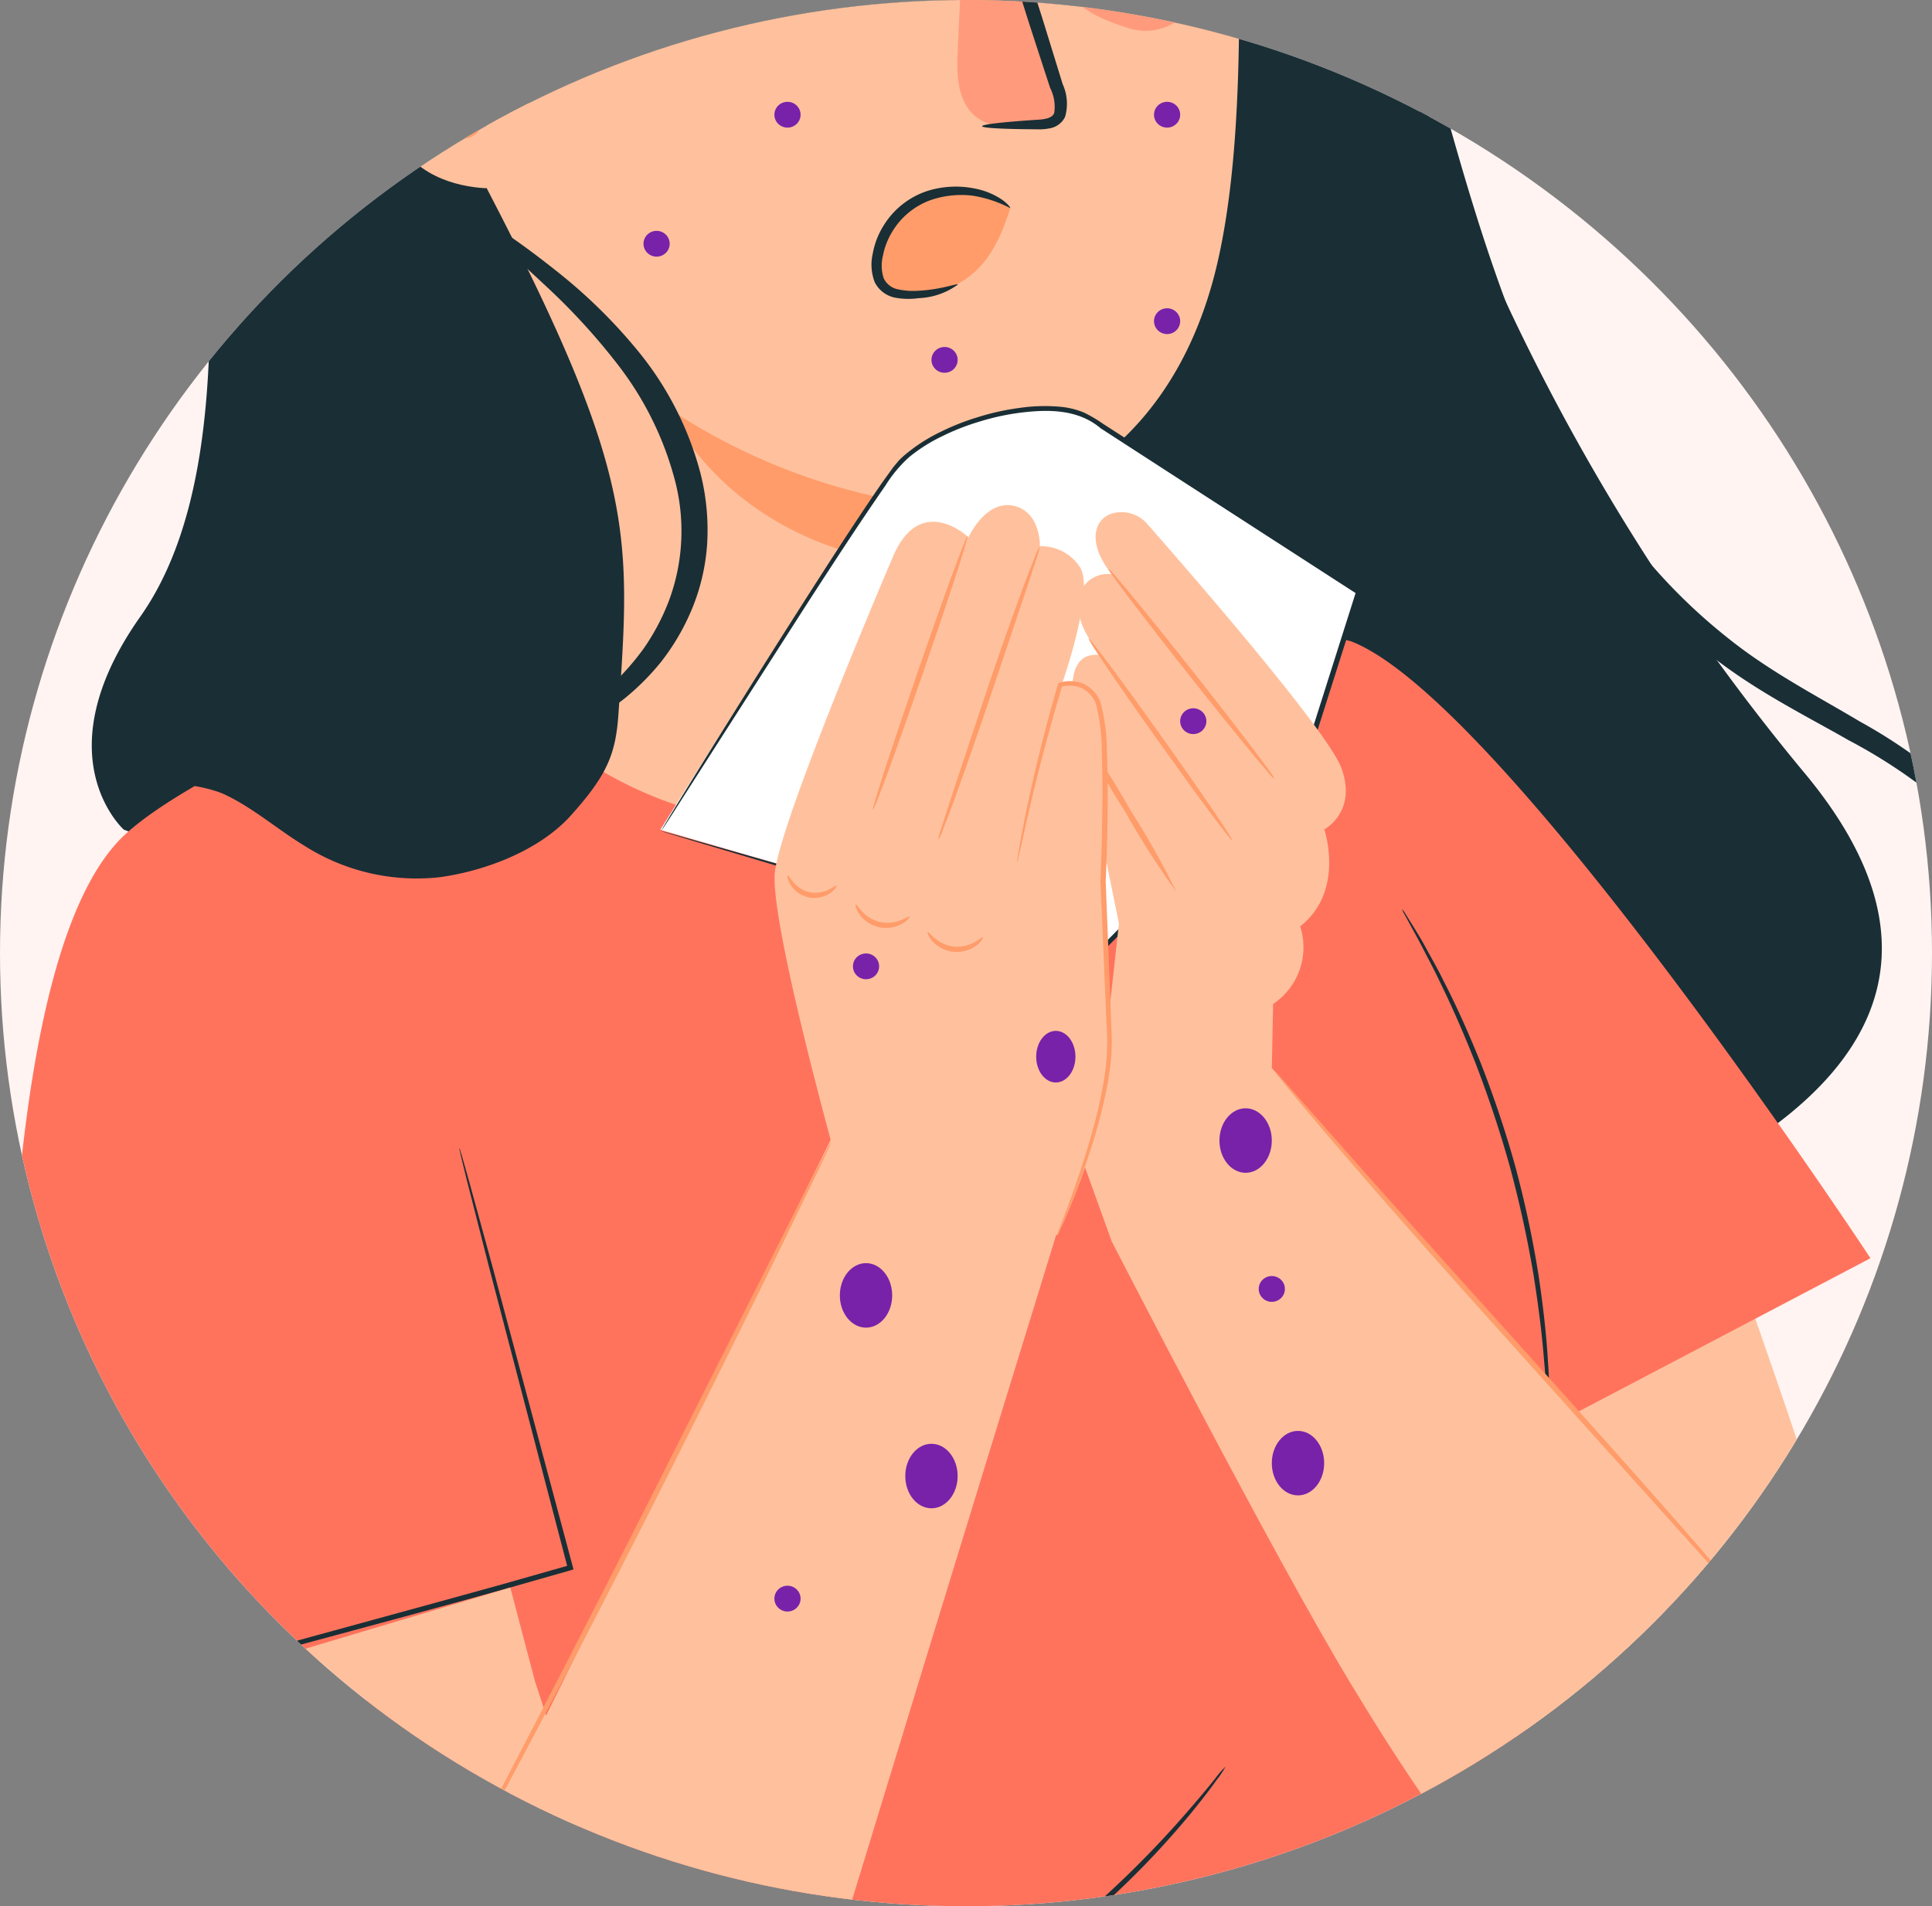 <svg xmlns="http://www.w3.org/2000/svg" width="153" height="151" viewBox="0 0 153 151"><rect x="0" y="0" width="153" height="151" fill="#808080" stroke="none"/><defs><clipPath id="m3lprnq92a"><ellipse data-name="Ellipse 69" cx="76.5" cy="75.5" rx="76.5" ry="75.5" transform="translate(0 -.139)" style="fill:#b9a9a9;opacity:.41"></ellipse></clipPath></defs><g data-name="Mask Group 12" transform="translate(0 .139)" style="clip-path:url(#m3lprnq92a)"><g data-name="Group 2352"><path data-name="Rectangle 1011" transform="translate(-16 -.139)" style="fill:#fff4f2" d="M0 0h178v177H0z"></path><g data-name="Group 2351" transform="translate(-4.706 -57.135)"><path data-name="Path 2594" d="M3.476 1.319C1.564 1.152 0 .866 0 .682S1.562.215 3.474.051s3.473.12 3.475.636-1.562.8-3.473.632" transform="rotate(-4.01 468.49 -1931.29)" style="fill:#e1e1e1"></path><path data-name="Path 2595" d="M1.687 3.083C.625 1.505-.126.124.018.009S1.364.923 2.69 2.294s2.077 2.75 1.669 3.073-1.61-.707-2.672-2.284" transform="matrix(.998 -.07 .07 .998 134.727 32.789)" style="fill:#e1e1e1"></path><path data-name="Path 2596" d="M.492 3.2C1.079 1.4 1.706-.037 1.885 0S2 1.608 1.745 3.484.865 6.8.352 6.683-.1 5 .492 3.2" transform="matrix(.998 -.07 .07 .998 128.628 34.192)" style="fill:#e1e1e1"></path><path data-name="Path 2597" d="M2.876.959C4.669.292 6.2-.121 6.282.041S5.081 1.13 3.435 2.1.259 3.484.029 3.017 1.081 1.626 2.876.959" transform="matrix(.998 -.07 .07 .998 120.591 31.985)" style="fill:#e1e1e1"></path><path data-name="Path 2598" d="M3.436 1.107C5.087 2.075 6.371 3 6.293 3.164s-1.614-.249-3.411-.915S-.2.659.026.192s1.761-.053 3.41.915" transform="matrix(.998 -.07 .07 .998 120.046 24.518)" style="fill:#e1e1e1"></path><path data-name="Path 2599" d="M1.751 3.2c.266 1.875.337 3.44.157 3.481S1.1 5.287.5 3.487-.169.124.342.007 1.485 1.331 1.751 3.2" transform="matrix(.998 -.07 .07 .998 127.425 17.737)" style="fill:#e1e1e1"></path><path data-name="Path 2600" d="M2.682 3.139C1.365 4.513.17 5.543.023 5.429s.6-1.5 1.651-3.078S3.922-.257 4.333.062 4 1.767 2.682 3.139" transform="matrix(.998 -.07 .07 .998 133.773 19.516)" style="fill:#e1e1e1"></path><path data-name="Path 2603" d="M.148 2.726A6.3 6.3 0 0 1 .118 0a6.338 6.338 0 0 1 1 2.541c.385 1.431.4 2.654.03 2.724s-.821-1.071-1-2.54" transform="matrix(.998 -.07 .07 .998 119.887 .981)" style="fill:#1a2e35"></path><path data-name="Path 2604" d="M1.005 2.111c.817-1.24 1.6-2.185 1.752-2.1a6.306 6.306 0 0 1-.885 2.58C1.236 3.926.45 4.871.12 4.69s.069-1.339.885-2.579" transform="matrix(.998 -.07 .07 .998 113.302 .817)" style="fill:#1a2e35"></path><path data-name="Path 2622" d="M1.7.613A9.2 9.2 0 0 1 0 .268 9.076 9.076 0 0 1 1.716.026c.939-.086 1.705.068 1.7.346S2.631.755 1.7.613" transform="matrix(.998 -.07 .07 .998 149.917 67.216)" style="fill:#1a2e35"></path><path data-name="Path 2623" d="M.206 1.7A9 9 0 0 1 .012 0a9.048 9.048 0 0 1 .764 1.536c.375.854.465 1.62.194 1.7S.356 2.617.206 1.7" transform="matrix(.998 -.07 .07 .998 149.194 68.563)" style="fill:#1a2e35"></path><path data-name="Path 2624" d="M1.27.712A9.136 9.136 0 0 1 2.847.006 9.136 9.136 0 0 1 1.606 1.2C.9 1.81.188 2.131.028 1.9s.4-.766 1.241-1.19" transform="matrix(.998 -.07 .07 .998 145.093 68.403)" style="fill:#1a2e35"></path><path data-name="Path 2625" d="M1.565.863a8.995 8.995 0 0 1 1.171 1.263 9.011 9.011 0 0 1-1.534-.8C.391.852-.139.283.032.064S.9.208 1.565.863" transform="matrix(.998 -.07 .07 .998 145.004 64.981)" style="fill:#1a2e35"></path><path data-name="Path 2626" d="M.864 1.693A9.161 9.161 0 0 1 .011 3.18 9 9 0 0 1 .306 1.5C.51.588.894-.083 1.159.01s.129.854-.295 1.683" transform="matrix(.998 -.07 .07 .998 148.885 63.288)" style="fill:#1a2e35"></path><path data-name="Path 2627" d="M96.889 23.434C87.946 4.02 67.041.7 67.041.7 32.16-4.55 18.818 23.57 13.359 47.5c-2.337 10.247 1.594 36.628-8.676 49.21-8.556 10.482-2.491 16.733-2.491 16.733l6.253 2.969a78.959 78.959 0 0 0 43.1 52.1c6.276 2.912 11.675 4.308 14.407 2.446l44.962-16.825c.056-1.1 43.97-8.11 24.5-35.587a172.9 172.9 0 0 1-24.477-48.56c-7.862-25.353-10.717-39.331-14.042-46.549" transform="matrix(.998 -.07 .07 .998 4.377 9.648)" style="fill:#1a2e35"></path><path data-name="Path 2628" d="M39.286 2.272 37.254.036 12.792 7.587a6.593 6.593 0 0 0-6.751 5.825L.212 89.617c-.439 5.164.256 9.721 3.094 14.09l2.986 4.6c6.811 10.485 22.5 10.906 29.373.488a8.242 8.242 0 0 0 .995-1.9 15.345 15.345 0 0 0 .488-1.676c1.191-6.08 1.652-11.391 1.652-11.391.957-6.7 1.314-9.447 1.31-9.384 0 0 14.655-.5 20.039-18.573 2.678-8.989 3.306-21.6 3.738-34.018.6-17.192-10.634-28.494-24.6-29.58" transform="matrix(.998 -.07 .07 .998 36.545 15.993)" style="fill:#ffc19d"></path><path data-name="Path 2629" d="M9.475 3.152c-.338.27-1.984-1.291-4.568-1.618-2.577-.362-4.645.7-4.884.356C-.1 1.734.281 1.217 1.182.73a6.72 6.72 0 0 1 3.96-.666 6.429 6.429 0 0 1 3.586 1.673c.716.7.912 1.3.748 1.416" transform="matrix(.998 -.07 .07 .998 89.789 52.767)" style="fill:#1a2e35"></path><path data-name="Path 2630" d="M9.29 3.7c-.366.234-1.842-1.486-4.378-2.072-2.526-.622-4.694.229-4.9-.141C-.086 1.321.339.844 1.291.452A6.73 6.73 0 0 1 5.3.19a6.416 6.416 0 0 1 3.393 2.028c.637.772.772 1.382.6 1.484" transform="matrix(.998 -.07 .07 .998 64.262 51.028)" style="fill:#1a2e35"></path><path data-name="Path 2631" d="M7.992 18.112Q5.805 9.059 3.619 0l-.4.242a1.077 1.077 0 0 0-1.282.45 3.041 3.041 0 0 0-.4 1.4L.148 14.02c-.213 1.824-.334 3.927.981 5.231 1.2 1.192 3.119 1.217 4.824 1.161.769-.024 1.683-.134 2.036-.808a2.149 2.149 0 0 0 0-1.492" transform="matrix(.998 -.07 .07 .998 79.421 47.029)" style="fill:#ff9b7c"></path><path data-name="Path 2632" d="M.021 21.376c.006-.146 1.648-.212 4.293-.206.668.018 1.31-.031 1.479-.46a3.293 3.293 0 0 0-.188-1.984q-.623-2.481-1.3-5.2C2.512 6.121 1.308.069 1.611 0s2 5.876 3.787 13.276l1.218 5.223a3.746 3.746 0 0 1 .009 2.6 1.665 1.665 0 0 1-1.209.811 4.519 4.519 0 0 1-1.14.009c-2.636-.2-4.263-.4-4.254-.542" transform="matrix(.998 -.07 .07 .998 80.964 45.662)" style="fill:#1a2e35"></path><path data-name="Path 2633" d="M24.211 9.825A48.52 48.52 0 0 1 0 0s4.634 13.589 23.6 14.278z" transform="matrix(.998 -.07 .07 .998 57.611 89.32)" style="fill:#ff9c6a"></path><path data-name="Path 2634" d="M.014 1.616c.249-.7 2.854-.392 5.9-.781C8.981.5 11.435-.4 11.848.225c.184.3-.239.959-1.227 1.644a9.986 9.986 0 0 1-4.383 1.555 10.034 10.034 0 0 1-4.634-.5c-1.126-.436-1.7-.98-1.59-1.313" transform="matrix(.998 -.07 .07 .998 63.269 39.7)" style="fill:#1a2e35"></path><path data-name="Path 2635" d="M.162.09c.652-.417 2.373.721 4.644 1.42 2.248.769 4.322.863 4.59 1.579.11.342-.363.811-1.365 1.093a7.343 7.343 0 0 1-4.064-.2A7.184 7.184 0 0 1 .59 1.765C-.043.954-.133.3.162.09" transform="matrix(.998 -.07 .07 .998 88.776 39.23)" style="fill:#1a2e35"></path><path data-name="Path 2636" d="M1.453 47.207s7.221 2.081 25.2-26.038c5.5-8.606 18.1-17.355 18.1-17.355L34.926.034S8.152 5.242 7.686 5.533.018 18.37.018 18.37z" transform="matrix(.998 -.07 .07 .998 38.937 14.58)" style="fill:#1a2e35"></path><path data-name="Path 2637" d="M12.3 5.054c.154-1.2-.885-4.218-2.066-4.56C7.083-.415 1.251-.907.146 7.14c-1.511 11 10 10.249 10.065 9.936.049-.244 1.557-7.867 2.089-12.022" transform="matrix(.998 -.07 .07 .998 34.47 55.345)" style="fill:#ffc19d"></path><path data-name="Path 2638" d="M4.482 9.008c-.044-.042-.213.108-.562.212a1.988 1.988 0 0 1-1.457-.168C1.344 8.466.6 6.487.823 4.5a6.31 6.31 0 0 1 .921-2.67A2.256 2.256 0 0 1 3.408.554a1 1 0 0 1 1.075.68c.107.328.006.538.062.564.028.033.265-.151.237-.617a1.23 1.23 0 0 0-.344-.75A1.494 1.494 0 0 0 3.4.007a2.751 2.751 0 0 0-2.264 1.43 6.5 6.5 0 0 0-1.1 2.975C-.19 6.638.675 8.868 2.225 9.547A2.128 2.128 0 0 0 4.043 9.5c.383-.224.475-.463.439-.488" transform="rotate(-4.01 854.52 -507.14)" style="fill:#ff9c6a"></path><path data-name="Path 2639" d="M8.576 1.968a.927.927 0 0 0-.662-.384L1.968.142A3.1 3.1 0 0 0 .9.012a1.032 1.032 0 0 0-.859.567c-.4 1.234 2.3 2.249 3.766 2.811a4.378 4.378 0 0 0 4.448-.554c.245-.225.467-.571.32-.869" transform="matrix(.998 -.07 .07 .998 63.679 54.042)" style="fill:#ff9b7c"></path><path data-name="Path 2640" d="M8.57 1.968a.927.927 0 0 0-.662-.384L1.962.142a3.1 3.1 0 0 0-1.07-.13 1.032 1.032 0 0 0-.857.567c-.369.926 2.3 2.249 3.766 2.811a4.379 4.379 0 0 0 4.449-.554c.246-.225.467-.571.32-.869" transform="matrix(.998 -.07 .07 .998 89.918 56.069)" style="fill:#ff9b7c"></path><path data-name="Path 2641" d="M7.881.117A17.723 17.723 0 0 0 5.052.071 4.807 4.807 0 0 0 2.408 1.2 12.955 12.955 0 0 0 .785 3.464a3.79 3.79 0 0 0-.774 2.173 2.46 2.46 0 0 0 1.864 2.02A6.279 6.279 0 0 0 5 7.886c3.04-.859 4.6-2.635 6.011-6.226-.791-.5-1.687-1.585-3.13-1.543" transform="matrix(.998 -.07 .07 .998 73.606 72.597)" style="fill:#ff9c6a"></path><path data-name="Path 2642" d="M6.729 7.775a5.643 5.643 0 0 1-3.18.854 5.744 5.744 0 0 1-1.73-.14A2.3 2.3 0 0 1 .178 7.123a3.851 3.851 0 0 1 0-2.255 6.228 6.228 0 0 1 .987-2.127A6.414 6.414 0 0 1 4.861.206 7.515 7.515 0 0 1 8.52.261a5.79 5.79 0 0 1 2.2 1.077c.442.379.605.658.57.689A9.7 9.7 0 0 0 8.387.833a7.51 7.51 0 0 0-3.328.115A5.869 5.869 0 0 0 1.852 3.22a5.656 5.656 0 0 0-.876 1.85 3.23 3.23 0 0 0-.067 1.794 1.59 1.59 0 0 0 1.108.965 5.607 5.607 0 0 0 1.524.213c1.957.038 3.148-.4 3.188-.267" transform="matrix(.998 -.07 .07 .998 73.301 72.251)" style="fill:#1a2e35"></path><path data-name="Path 2643" d="M58.46 125.376c-.054-.061.288-.452.884-1.191a10.347 10.347 0 0 0 1.711-3.712 13.342 13.342 0 0 0-.165-6.411 16.773 16.773 0 0 0-1.434-3.787 17.387 17.387 0 0 0-2.548-3.743 42.27 42.27 0 0 0-8.275-6.693c-3.224-2.161-6.906-4.3-10.264-7.321a46.039 46.039 0 0 1-8.913-10.8 67.638 67.638 0 0 1-6.148-13.581c-3.266-9.66-4.826-19.216-6.519-27.728-.853-4.264-1.729-8.3-2.727-12.018A99.837 99.837 0 0 0 10.787 18.2a67.091 67.091 0 0 0-3.7-8.006 58.864 58.864 0 0 0-3.596-5.625L2.023 2.613.871 1.234C.255.479-.046.056.006.005s.453.274 1.176.943c.36.336.808.751 1.316 1.262l1.644 1.866A49.515 49.515 0 0 1 8.1 9.621a62.18 62.18 0 0 1 4.067 8.04 93.473 93.473 0 0 1 3.579 10.28c1.085 3.755 2.033 7.814 2.944 12.09 1.808 8.556 3.414 17.99 6.615 27.451a67.408 67.408 0 0 0 5.925 13.2A44.951 44.951 0 0 0 39.669 91.1c3.146 2.911 6.722 5.071 9.95 7.32a42.3 42.3 0 0 1 8.418 7.157 18.365 18.365 0 0 1 2.627 4.127 17.418 17.418 0 0 1 1.377 4.108 13.639 13.639 0 0 1-.194 6.877 9.469 9.469 0 0 1-2.177 3.769c-.732.684-1.17.969-1.21.921" transform="matrix(.998 -.07 .07 .998 95.575 19.395)" style="fill:#1a2e35"></path><path data-name="Path 2644" d="M1.329 41.3c-.012-.071.162-.178.5-.316s.834-.3 1.45-.563a19.638 19.638 0 0 0 4.82-2.79 20.272 20.272 0 0 0 2.7-2.672 17.519 17.519 0 0 0 2.27-3.655 15.833 15.833 0 0 0 1.111-9.57 25.551 25.551 0 0 0-3.762-9.216 50.642 50.642 0 0 0-5.187-6.58C1.941 2.4-.2.241.015.014.2-.174 2.67 1.572 6.293 4.919a41.686 41.686 0 0 1 5.742 6.552 25.508 25.508 0 0 1 4.215 9.915 18.245 18.245 0 0 1 .142 5.669 16.3 16.3 0 0 1-1.572 5.073 18.038 18.038 0 0 1-2.694 3.953 19.471 19.471 0 0 1-3.135 2.731A15.732 15.732 0 0 1 3.519 41.2a7.457 7.457 0 0 1-1.609.2c-.372.007-.569-.024-.581-.1" transform="matrix(.998 -.07 .07 .998 42.453 74.238)" style="fill:#1a2e35"></path><path data-name="Path 2645" d="M18.862.018S26.582 9.2 32.4 30.787s13.206 46.433 2.687 55C29.447 90.386 13.066 72.1 13.066 72.1L5.275 26.9.013 13.6z" transform="rotate(-4.01 1914.88 -1481.542)" style="fill:#ffc19d"></path><path data-name="Path 2646" d="m125.247 65.709 24.024-10.547S123.3 8.976 111.663 3.555C103.925.943 93 3.185 93 3.185 88.98 19.569 53.948 20.728 43.258.045 42-.138 18.951 7.189 13.212 12.534.274 24.585.081 81.746.081 81.746l27.76-3.959 2.209 42.568-3.657 6.445a4.524 4.524 0 0 0 2.015 6.315l62.022 29.748 26.864-31.587a6.787 6.787 0 0 0-2.4-10.584l8.567-57.306z" transform="matrix(.998 -.07 .07 .998 0 112.061)" style="fill:#ff735d"></path><path data-name="Path 2647" d="M0 0a1.835 1.835 0 0 1 .24.388l.607 1.148c.265.5.577 1.115.907 1.846s.736 1.55 1.112 2.486c.8 1.853 1.642 4.105 2.465 6.641A84.728 84.728 0 0 1 7.505 20.9a84.434 84.434 0 0 1 1.225 8.578c.217 2.654.307 5.051.28 7.064.013 1.006-.043 1.915-.071 2.714s-.076 1.484-.128 2.044l-.12 1.289a1.824 1.824 0 0 1-.071.447 1.839 1.839 0 0 1-.014-.453l.041-1.292c.027-.56.055-1.246.055-2.044s.041-1.7.009-2.706c-.011-2.005-.131-4.391-.368-7.03a90.885 90.885 0 0 0-1.251-8.53c-.611-3-1.358-5.82-2.131-8.359-.8-2.53-1.608-4.783-2.371-6.644-.357-.94-.738-1.766-1.051-2.5S.941 2.115.7 1.606L.163.425A1.844 1.844 0 0 1 0 0" transform="matrix(.998 -.07 .07 .998 115.742 129.014)" style="fill:#1a2e35"></path><path data-name="Path 2648" d="M38.517.037a.588.588 0 0 1 .051.163c.031.134.068.3.114.495q.149.7.4 1.916c.341 1.7.824 4.122 1.423 7.117L45.16 33.75l.039.2L45 34l-5.427 1.144c-10.918 2.226-20.83 4.076-27.974 5.567l-8.451 1.776-2.3.49-.6.118a.79.79 0 0 1-.208.026.775.775 0 0 1 .2-.067l.591-.154 2.281-.566a404.775 404.775 0 0 1 8.429-1.912c7.131-1.564 17.038-3.462 27.95-5.687l5.424-1.139-.16.24-4.52-24.054c-.546-3.006-.987-5.43-1.3-7.14L38.604.714l-.076-.5a.574.574 0 0 1-.013-.173" transform="rotate(-4.01 2152.322 37.304)" style="fill:#1a2e35"></path><path data-name="Path 2649" d="M.007 7.258a2.732 2.732 0 0 1 .55-.007l1.571.061c.68.036 1.514.074 2.483.09s2.071.071 3.29.06c2.437.029 5.34-.036 8.558-.2 3.215-.192 6.745-.5 10.429-.995A145.058 145.058 0 0 0 37.2 4.442c3.143-.7 5.954-1.409 8.292-2.086 1.176-.315 2.222-.657 3.149-.935s1.72-.534 2.365-.749L52.5.194a2.785 2.785 0 0 1 .531-.141 2.612 2.612 0 0 1-.5.219l-1.47.552c-.639.24-1.423.522-2.345.817s-1.964.662-3.137 1c-2.333.715-5.144 1.46-8.292 2.178a132.788 132.788 0 0 1-10.342 1.862c-3.7.493-7.238.793-10.465.965-3.228.147-6.14.181-8.583.115-1.223-.009-2.326-.08-3.3-.122s-1.8-.1-2.484-.161L.55 7.336a2.709 2.709 0 0 1-.543-.077" transform="matrix(.998 -.07 .07 .998 69.165 228.378)" style="fill:#1a2e35"></path><path data-name="Path 2650" d="M.019 18.838a6.992 6.992 0 0 1 1.081-.606c.71-.36 1.727-.9 2.972-1.591a80.608 80.608 0 0 0 9.292-6.041 80.065 80.065 0 0 0 8.33-7.285c1-1 1.791-1.833 2.328-2.416A6.8 6.8 0 0 1 24.9.025a7.032 7.032 0 0 1-.754.975c-.5.617-1.261 1.478-2.236 2.513a68.108 68.108 0 0 1-8.289 7.411A68.385 68.385 0 0 1 4.214 16.9c-1.266.66-2.307 1.163-3.042 1.479a7.113 7.113 0 0 1-1.153.46" transform="matrix(.998 -.07 .07 .998 76.913 198.65)" style="fill:#1a2e35"></path><path data-name="Path 2651" d="M.045 45.72c2.2-1.193 7.673-.44 9.853.8s3.96 3.06 6.012 4.5a16.536 16.536 0 0 0 10.428 3.182c3.7-.244 8.056-1.586 10.7-4.144 3.11-3.007 3.886-4.61 4.327-7.768 1.961-14.037 2.743-18.69-7.5-42.263L27.42 3.725 13.433 37.476z" transform="matrix(.998 -.07 .07 .998 9.441 74.233)" style="fill:#1a2e35"></path><path data-name="Path 2652" d="M.031 31.317S19.094 5.029 21.08 3.392C24.994.165 33.252-.977 36.09 1.022 37.762 2.2 56.446 16.3 56.446 16.3l-4.409 11.117-18.508 16.245z" transform="rotate(-4.01 1334.044 -736.6)" style="fill:#fff"></path><path data-name="Path 2653" d="M.031 31.5s.227.072.64.217l1.815.65 6.836 2.471 24.27 8.84-.182.033L51.9 27.45l-.055.078 4.405-11.123.068.241-1.646-1.235-11.993-9-5.7-4.284C35.265.454 32.86.329 30.675.45a19.022 19.022 0 0 0-3.237.476 18.639 18.639 0 0 0-3.038.954 12.958 12.958 0 0 0-2.7 1.456 10.448 10.448 0 0 0-2.04 2.123c-2.46 3.067-4.658 6-6.674 8.674L3.521 26.852l-2.572 3.46-.676.894c-.149.19-.242.3-.242.3s.059-.1.207-.321l.642-.919 2.507-3.505c2.191-3.036 5.368-7.422 9.358-12.8 2-2.684 4.186-5.629 6.641-8.715l.957-1.151c.17-.19.358-.375.538-.564a6.7 6.7 0 0 1 .611-.479 13.277 13.277 0 0 1 2.768-1.509 18.967 18.967 0 0 1 3.091-.981 19.387 19.387 0 0 1 3.3-.494 13.761 13.761 0 0 1 3.431.162 6.434 6.434 0 0 1 1.684.57 11.467 11.467 0 0 1 1.447 1l5.71 4.278 12 9 1.647 1.236.126.095-.058.146-4.412 11.12-.018.046-.037.032L33.649 43.98l-.081.071-.1-.037-24.326-9.068-6.759-2.539-1.765-.67c-.4-.152-.587-.235-.587-.235" transform="matrix(.998 -.07 .07 .998 54.82 91.391)" style="fill:#1a2e35"></path><path data-name="Path 2654" d="M8.43 51.94C7.658 52.824-.437 67.689.1 74.686S3.728 94.7 14.566 91.021s15.638-15 22.807-33.729S56.121 8.636 56.121 8.636L38.771.038z" transform="rotate(-4.01 2157.73 -379.364)" style="fill:#ffc19d"></path><path data-name="Path 2655" d="M32.645 7.624 31.208.03.007 7.016C1.8 15.8 4.058 27.381 5.918 32.466 10.57 45.19 20.785 62.015 32.68 57.143s-.035-49.519-.035-49.519" transform="matrix(.998 -.07 .07 .998 13.97 184.902)" style="fill:#ffc19d"></path><path data-name="Path 2656" d="M13.1.013 50.428 48.7s13.849 17.5.149 28.608-28.518-16.672-34.012-27.33S.013 13.468.013 13.468z" transform="matrix(.998 -.07 .07 .998 91.769 141.848)" style="fill:#ffc19d"></path><path data-name="Path 2657" d="M5.933.061a2.7 2.7 0 0 1 2.676 1.063c2.824 3.706 13.107 17.328 13.966 20.361 1 3.518-1.7 4.718-1.7 4.718s1.314 4.989-2.445 7.521a5.4 5.4 0 0 1-2.567 5.987l-.903 10.055L1.8 57.542.051 51.37l1.807-6.327L4.135 32.5 1.791 14.636s-.482-4.1 2.487-3.418c0 0-2.533-2.962-1.249-5.294a2.361 2.361 0 0 1 2.489-1.049s-1.664-2.149-.882-3.821a1.769 1.769 0 0 1 1.3-.992" transform="matrix(.998 -.07 .07 .998 86.914 98.006)" style="fill:#ffc19d"></path><path data-name="Path 2658" d="M11.986 17.567a3.233 3.233 0 0 1-.539-.645 92.117 92.117 0 0 1-1.34-1.847C8.989 13.5 7.47 11.319 5.815 8.892S2.68 4.254 1.628 2.644A92.413 92.413 0 0 1 .4.73 3.154 3.154 0 0 1 0 0a3.354 3.354 0 0 1 .546.652c.326.433.784 1.065 1.342 1.85C3 4.072 4.522 6.253 6.175 8.677s3.129 4.629 4.181 6.237c.526.8.945 1.46 1.227 1.917a3.257 3.257 0 0 1 .4.736" transform="matrix(.998 -.07 .07 .998 92.464 102.03)" style="fill:#ff9c6a"></path><path data-name="Path 2659" d="M10.222 16.733c-.1.059-2.468-3.639-5.289-8.259S-.1.06 0 0s2.471 3.639 5.294 8.26 5.028 8.414 4.928 8.473" transform="matrix(.998 -.07 .07 .998 90.918 107.586)" style="fill:#ff9c6a"></path><path data-name="Path 2660" d="M6.779 13.307A66.631 66.631 0 0 1 3.2 6.747 66.5 66.5 0 0 1 .005 0a66.313 66.313 0 0 1 3.576 6.56 66.424 66.424 0 0 1 3.2 6.746" transform="matrix(.998 -.07 .07 .998 90.171 114.839)" style="fill:#ff9c6a"></path><path data-name="Path 2661" d="M11.157 3.515S.7 23.842.094 27.835 3.277 50.4 3.277 50.4l17.142 7.554s5.151-8.811 5.328-16.005.1-10.6.1-10.6 2-14.328.427-15.83-2.449-1.079-2.449-1.079 3.139-7.229 2.058-9.125a3.641 3.641 0 0 0-3.04-1.862S23.11.843 21.114.151c-2.266-.785-3.858 2.2-3.858 2.2s-3.55-3.89-6.1 1.16" transform="matrix(.998 -.07 .07 .998 64.02 98.418)" style="fill:#ffc19d"></path><path data-name="Path 2662" d="M9.022.009C9.129.054 7.2 4.82 4.718 10.653S.133 21.181.025 21.137s1.819-4.81 4.3-10.645S8.914-.035 9.022.009" transform="rotate(-4.01 1465.629 -982.92)" style="fill:#ff9c6a"></path><path data-name="Path 2663" d="M9.685.01a4.274 4.274 0 0 1-.317.917l-1 2.444-3.342 8.04a368.525 368.525 0 0 1-3.436 8.006 100.382 100.382 0 0 1-1.105 2.4 4.331 4.331 0 0 1-.461.856 4.3 4.3 0 0 1 .31-.92l.982-2.45 3.321-8.05a306.112 306.112 0 0 1 3.458-8A95.677 95.677 0 0 1 9.218.863 4.293 4.293 0 0 1 9.685.01" transform="matrix(.998 -.07 .07 .998 77.385 100.941)" style="fill:#ff9c6a"></path><path data-name="Path 2664" d="M.017 14.054a.958.958 0 0 1 .041-.263c.046-.2.1-.449.174-.754.16-.658.408-1.621.75-2.842A130.06 130.06 0 0 1 4.238.189L4.272.1l.087-.02a2.762 2.762 0 0 1 1.879.211 2.677 2.677 0 0 1 1.241 1.5 14.989 14.989 0 0 1 .248 3.951c-.08 2.694-.319 5.533-.614 8.463-.068.624-.134 1.243-.2 1.822v-.021l-.348 11.226-.042 1.271c-.026.419-.08.837-.119 1.245l-.208 1.192-.266 1.139a41.739 41.739 0 0 1-1.3 4.042 62.746 62.746 0 0 1-2.443 5.6c-.317.646-.58 1.139-.76 1.472a2.793 2.793 0 0 1-.3.494 3.425 3.425 0 0 1 .226-.531l.69-1.5a77.442 77.442 0 0 0 2.314-5.636A37.491 37.491 0 0 0 5.6 32a18.193 18.193 0 0 0 .585-4.785C6.285 23.779 6.388 20 6.5 16v-.021l.195-1.816c.294-2.924.538-5.758.628-8.432a15.128 15.128 0 0 0-.206-3.811A2.3 2.3 0 0 0 6.064.615a2.416 2.416 0 0 0-1.61-.194l.12-.109a159.234 159.234 0 0 0-3.392 9.94l-.845 2.813-.226.74a.96.96 0 0 1-.095.249" transform="matrix(.998 -.07 .07 .998 84.249 111.302)" style="fill:#ff9c6a"></path><path data-name="Path 2665" d="M3.815 1.084c.038.032-.1.292-.5.538a2.275 2.275 0 0 1-1.777.235A2.246 2.246 0 0 1 .164.718C-.038.3-.015.006.034 0s.147.241.387.569a2.385 2.385 0 0 0 1.236.89 2.408 2.408 0 0 0 1.525-.1c.379-.15.588-.321.633-.276" transform="matrix(.998 -.07 .07 .998 67.066 126.333)" style="fill:#ff9c6a"></path><path data-name="Path 2666" d="M4.2 1.271c.035.037-.148.288-.591.511a2.633 2.633 0 0 1-1.9.151A2.6 2.6 0 0 1 .223.752C-.017.322-.025.012.024 0S.2.247.471.589a2.856 2.856 0 0 0 1.363.945A2.88 2.88 0 0 0 3.5 1.509c.422-.131.663-.289.7-.238" transform="rotate(-4.01 1873.32 -970.454)" style="fill:#ff9c6a"></path><path data-name="Path 2667" d="M4.339.744c.039.032-.109.306-.521.585a2.638 2.638 0 0 1-1.875.391A2.619 2.619 0 0 1 .309.727C.016.327-.031.018.016 0s.2.225.519.533a2.858 2.858 0 0 0 1.479.775 2.874 2.874 0 0 0 1.656-.235c.4-.184.623-.374.67-.329" transform="matrix(.998 -.07 .07 .998 78.155 130.812)" style="fill:#ff9c6a"></path><path data-name="Path 2668" d="M34.944.034a4.24 4.24 0 0 1-.311.613l-.962 1.718-3.608 6.278C27 13.934 22.745 21.231 17.955 29.239s-9.231 15.2-12.5 20.373a490.93 490.93 0 0 1-3.909 6.1L.461 57.355a4.258 4.258 0 0 1-.4.558 4.191 4.191 0 0 1 .33-.6l1.019-1.685 3.79-6.171c3.2-5.209 7.6-12.421 12.391-20.43L29.805 8.5l3.723-6.212L34.56.605a4.282 4.282 0 0 1 .384-.571" transform="matrix(.998 -.07 .07 .998 35.663 149.848)" style="fill:#ff9c6a"></path><path data-name="Path 2669" d="M36.484 47.589a3.355 3.355 0 0 1-.4-.463L35 45.752l-3.933-5.08-13.035-16.717c-5.1-6.528-9.667-12.472-12.9-16.827a284.292 284.292 0 0 1-3.799-5.184L.328.515A3.311 3.311 0 0 1 0 0a3.344 3.344 0 0 1 .4.466l1.065 1.383 3.9 5.1c3.3 4.307 7.9 10.221 13 16.749s9.683 12.46 12.944 16.802a346.68 346.68 0 0 1 3.827 5.161l1.016 1.421a3.3 3.3 0 0 1 .331.512" transform="rotate(-4.01 2078.697 -1437.99)" style="fill:#ff9c6a"></path><ellipse data-name="Ellipse 55" cx="2.073" cy="2.555" rx="2.073" ry="2.555" transform="translate(101.277 144.787)" style="fill:#7822aa"></ellipse><ellipse data-name="Ellipse 56" cx="1.037" cy="1.022" rx="1.037" ry="1.022" transform="translate(104.387 158.075)" style="fill:#7822aa"></ellipse><ellipse data-name="Ellipse 60" cx="1.037" cy="1.022" rx="1.037" ry="1.022" transform="translate(72.252 132.521)" style="fill:#7822aa"></ellipse><ellipse data-name="Ellipse 63" cx="1.037" cy="1.022" rx="1.037" ry="1.022" transform="translate(98.167 113.101)" style="fill:#7822aa"></ellipse><ellipse data-name="Ellipse 64" cx="1.037" cy="1.022" rx="1.037" ry="1.022" transform="translate(55.666 75.282)" style="fill:#7822aa"></ellipse><ellipse data-name="Ellipse 65" cx="1.037" cy="1.022" rx="1.037" ry="1.022" transform="translate(66.032 65.061)" style="fill:#7822aa"></ellipse><ellipse data-name="Ellipse 66" cx="1.037" cy="1.022" rx="1.037" ry="1.022" transform="translate(96.094 81.415)" style="fill:#7822aa"></ellipse><ellipse data-name="Ellipse 67" cx="1.037" cy="1.022" rx="1.037" ry="1.022" transform="translate(96.094 65.061)" style="fill:#7822aa"></ellipse><ellipse data-name="Ellipse 68" cx="1.037" cy="1.022" rx="1.037" ry="1.022" transform="translate(78.471 84.481)" style="fill:#7822aa"></ellipse><ellipse data-name="Ellipse 61" cx="1.037" cy="1.022" rx="1.037" ry="1.022" transform="translate(66.032 182.606)" style="fill:#7822aa"></ellipse><ellipse data-name="Ellipse 57" cx="2.073" cy="2.555" rx="2.073" ry="2.555" transform="translate(105.424 170.341)" style="fill:#7822aa"></ellipse><ellipse data-name="Ellipse 62" cx="2.073" cy="2.555" rx="2.073" ry="2.555" transform="translate(76.398 171.363)" style="fill:#7822aa"></ellipse><ellipse data-name="Ellipse 58" cx="2.073" cy="2.555" rx="2.073" ry="2.555" transform="translate(71.215 157.053)" style="fill:#7822aa"></ellipse><ellipse data-name="Ellipse 59" cx="1.555" cy="2.044" rx="1.555" ry="2.044" transform="translate(86.764 138.655)" style="fill:#7822aa"></ellipse></g></g></g></svg>